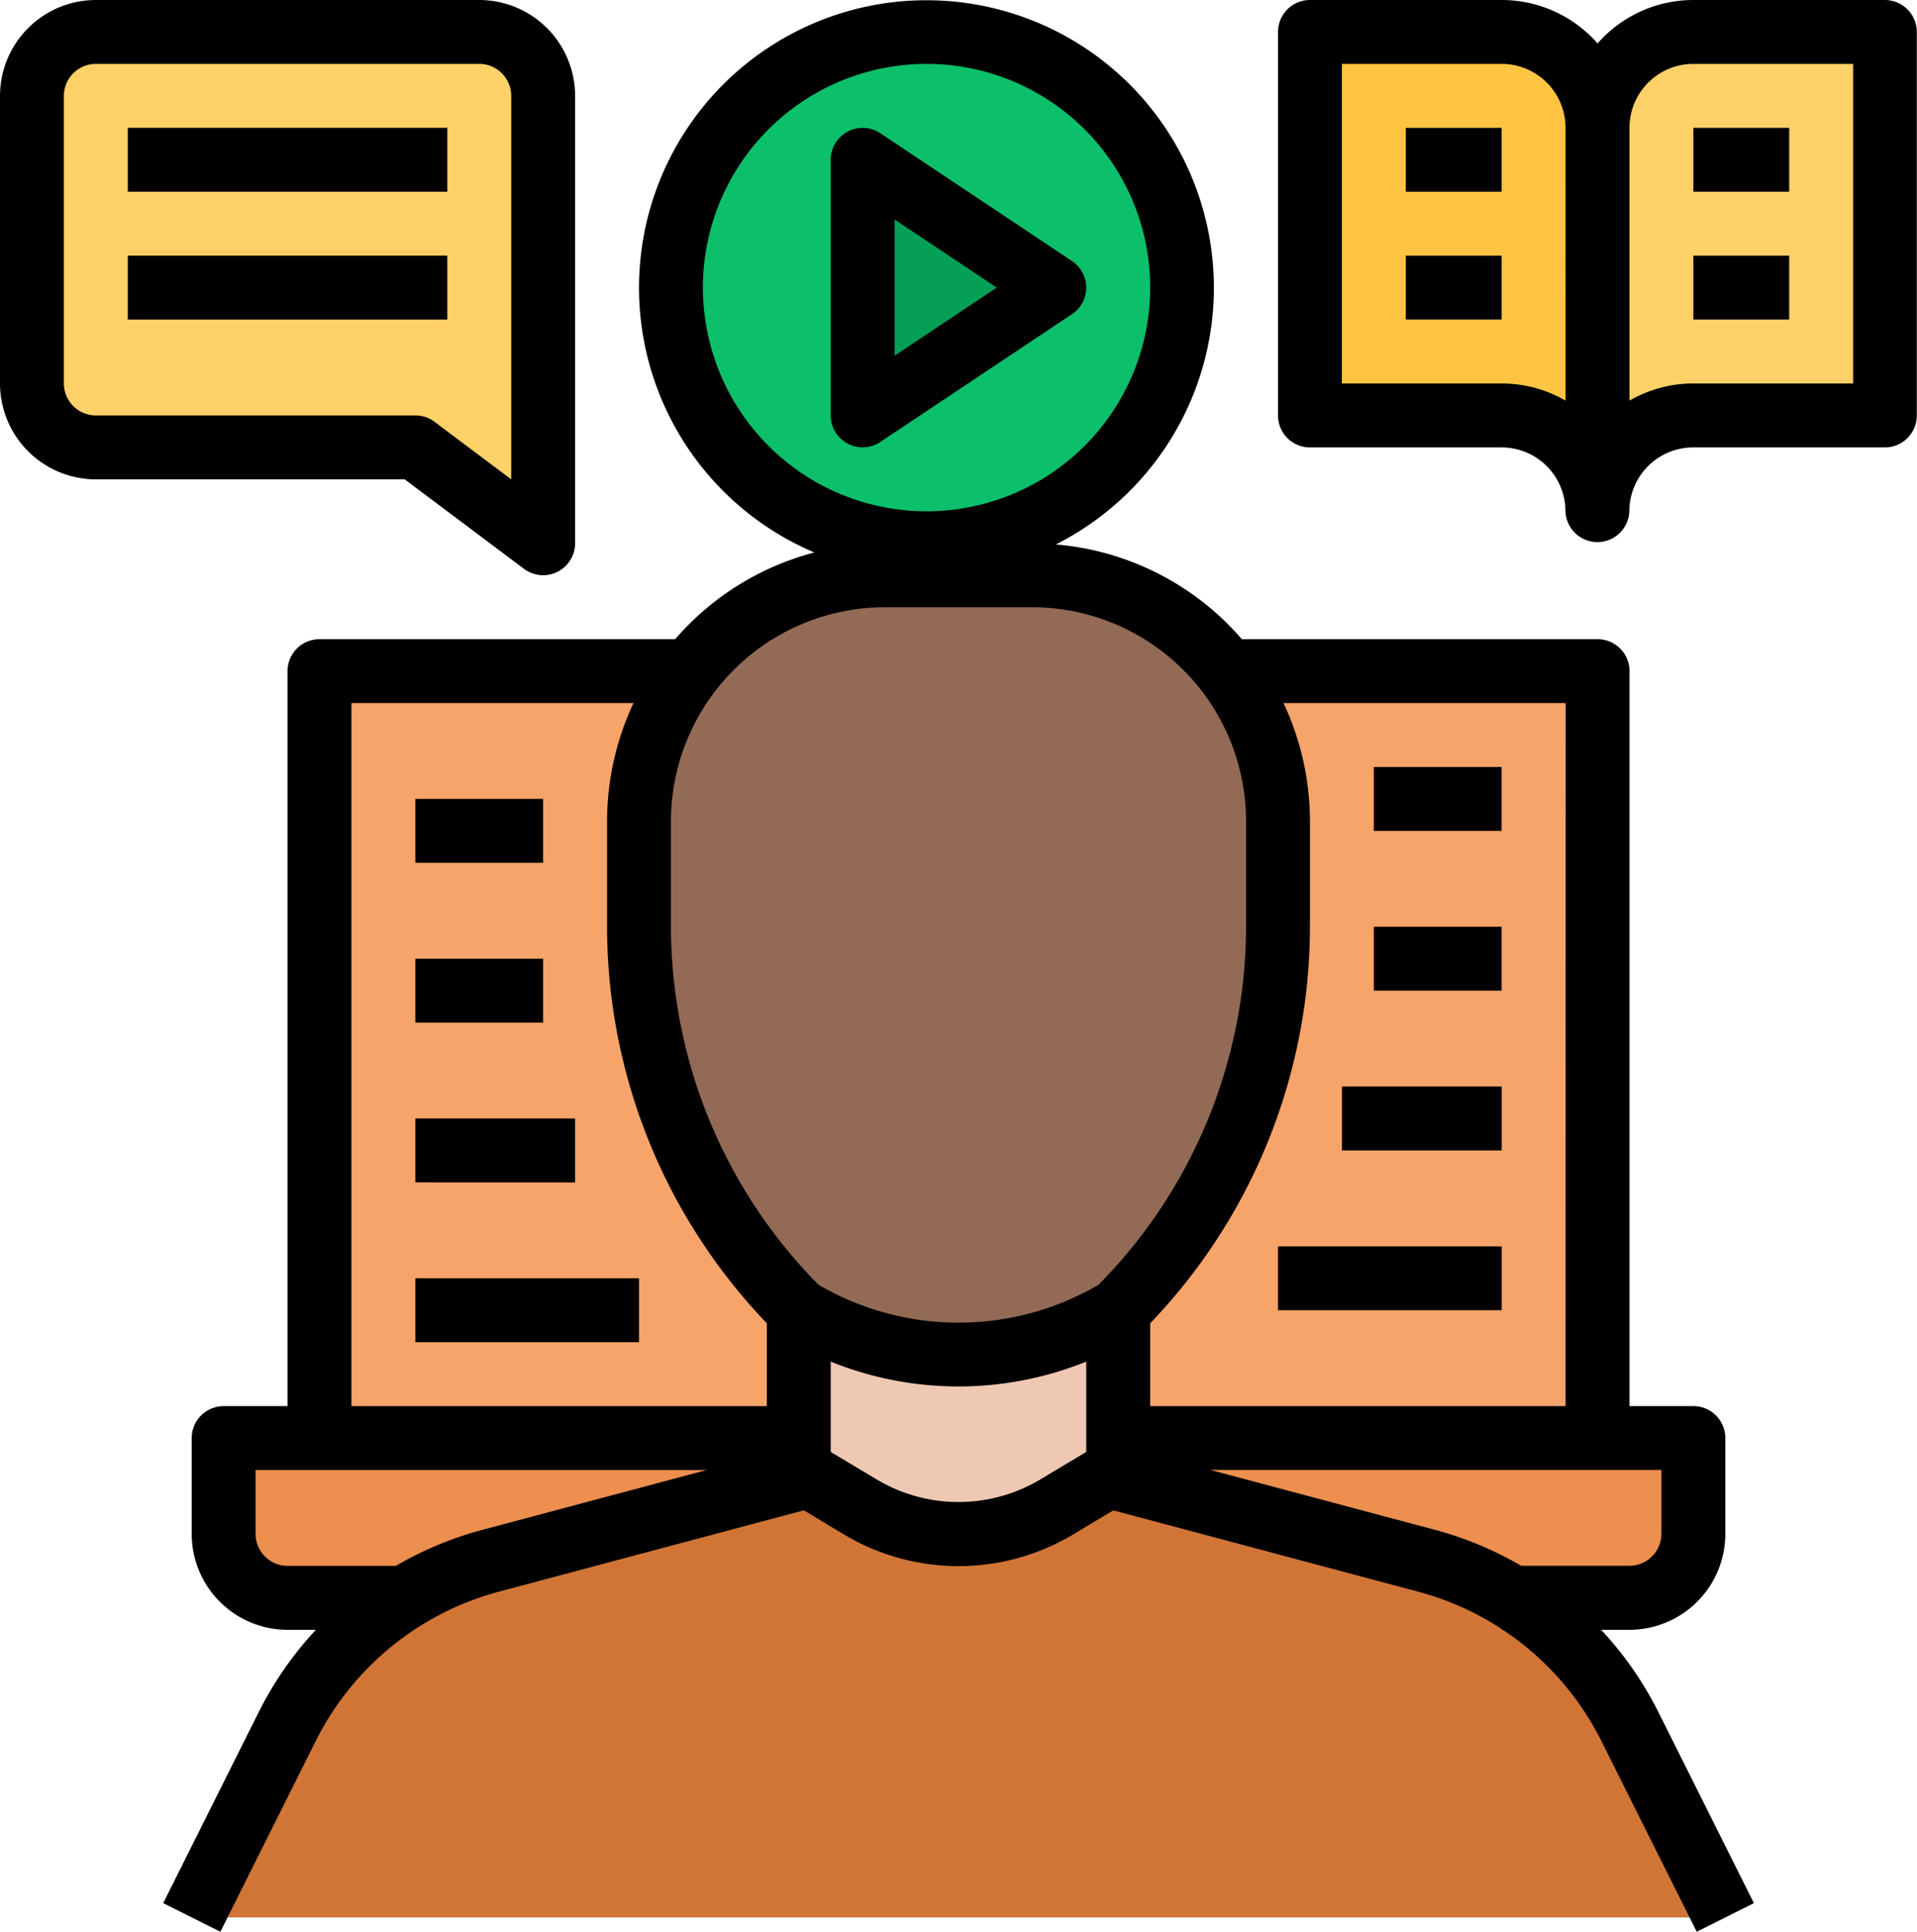 <svg xmlns="http://www.w3.org/2000/svg" width="87.031" height="87.68" viewBox="0 0 87.031 87.68">
  <g id="_FILLED_OUTLINE" data-name="/ FILLED_OUTLINE" transform="translate(-16 -16)">
    <path id="Path_150104" data-name="Path 150104" d="M96,184h58.021v34.813H96Z" transform="translate(-65.495 -137.539)" fill="#f7a46b"/>
    <path id="Path_150105" data-name="Path 150105" d="M72,376v4.352a2.9,2.9,0,0,0,2.9,2.9h60.922a2.9,2.9,0,0,0,2.9-2.9V376Z" transform="translate(-45.846 -294.726)" fill="#ed8f4f"/>
    <path id="Path_150106" data-name="Path 150106" d="M129.295,395.647a14.505,14.505,0,0,0-9.236-7.528L106.065,384H91.56l-13.993,4.118a14.505,14.505,0,0,0-9.236,7.528L64,404.307h69.625Z" transform="translate(-39.297 -301.276)" fill="#d17537"/>
    <path id="Path_150107" data-name="Path 150107" d="M216,336v8.7l2.775,1.665a8.7,8.7,0,0,0,8.955,0l2.775-1.665V336Z" transform="translate(-163.737 -261.979)" fill="#efc8b4"/>
    <path id="Path_150108" data-name="Path 150108" d="M193.839,160h-6.668A11.171,11.171,0,0,0,176,171.171v4.681a24.762,24.762,0,0,0,7.253,17.509,14.1,14.1,0,0,0,14.505,0,24.762,24.762,0,0,0,7.253-17.509v-4.681A11.171,11.171,0,0,0,193.839,160Z" transform="translate(-130.99 -117.891)" fill="#936a55"/>
    <path id="Path_150109" data-name="Path 150109" d="M26.9,42.857H41.406l5.8,4.352V26.9a2.9,2.9,0,0,0-2.9-2.9H26.9A2.9,2.9,0,0,0,24,26.9V39.956A2.9,2.9,0,0,0,26.9,42.857Z" transform="translate(-6.549 -6.549)" fill="#ffd168"/>
    <path id="Path_150110" data-name="Path 150110" d="M48,48H62.505v2.9H48Z" transform="translate(-26.198 -26.198)" fill="#e5b13b"/>
    <ellipse id="Ellipse_2026" data-name="Ellipse 2026" cx="11.5" cy="12" rx="11.5" ry="12" transform="translate(46.516 17.051)" fill="#0cbf6a"/>
    <path id="Path_150111" data-name="Path 150111" d="M232,56V67.6l8.7-5.8Z" transform="translate(-176.836 -32.747)" fill="#05a056"/>
    <path id="Path_150112" data-name="Path 150112" d="M420.352,24A4.352,4.352,0,0,0,416,28.352V45.758a4.352,4.352,0,0,1,4.352-4.352h8.7V24Z" transform="translate(-327.474 -6.549)" fill="#ffd168"/>
    <path id="Path_150113" data-name="Path 150113" d="M344,41.406h8.7a4.352,4.352,0,0,1,4.352,4.352V28.352A4.352,4.352,0,0,0,352.7,24H344Z" transform="translate(-268.529 -6.549)" fill="#ffc542"/>
    <path id="Path_150114" data-name="Path 150114" d="M440,48h4.352v2.9H440Z" transform="translate(-347.122 -26.198)" fill="#ffe19e"/>
    <path id="Path_150115" data-name="Path 150115" d="M440,80h4.352v2.9H440Z" transform="translate(-347.122 -52.396)" fill="#ffe19e"/>
    <path id="Path_150116" data-name="Path 150116" d="M368,80h4.352v2.9H368Z" transform="translate(-288.177 -52.396)" fill="#ffe19e"/>
    <path id="Path_150117" data-name="Path 150117" d="M368,48h4.352v2.9H368Z" transform="translate(-288.177 -26.198)" fill="#ffe19e"/>
    <path id="Path_150118" data-name="Path 150118" d="M48,80H62.505v2.9H48Z" transform="translate(-26.198 -52.396)" fill="#e5b13b"/>
    <g id="Group_100262" data-name="Group 100262" transform="translate(34.857 50.813)">
      <path id="Path_150119" data-name="Path 150119" d="M120,216h5.8v2.9H120Z" transform="translate(-120 -214.549)" fill="#ed8f4f"/>
      <path id="Path_150120" data-name="Path 150120" d="M120,256h5.8v2.9H120Z" transform="translate(-120 -247.297)" fill="#ed8f4f"/>
      <path id="Path_150121" data-name="Path 150121" d="M120,296h7.253v2.9H120Z" transform="translate(-120 -280.044)" fill="#ed8f4f"/>
      <path id="Path_150122" data-name="Path 150122" d="M120,336h10.154v2.9H120Z" transform="translate(-120 -312.792)" fill="#ed8f4f"/>
      <path id="Path_150123" data-name="Path 150123" d="M360,208h5.8v2.9H360Z" transform="translate(-316.484 -208)" fill="#ed8f4f"/>
      <path id="Path_150124" data-name="Path 150124" d="M360,248h5.8v2.9H360Z" transform="translate(-316.484 -240.747)" fill="#ed8f4f"/>
      <path id="Path_150125" data-name="Path 150125" d="M352,288h7.253v2.9H352Z" transform="translate(-309.935 -273.495)" fill="#ed8f4f"/>
      <path id="Path_150126" data-name="Path 150126" d="M336,328h10.154v2.9H336Z" transform="translate(-296.836 -306.242)" fill="#ed8f4f"/>
    </g>
    <path id="Path_150127" data-name="Path 150127" d="M122.131,90.013h1.285a4.357,4.357,0,0,0,4.352-4.352V81.31a1.451,1.451,0,0,0-1.45-1.451h-2.9V46.5a1.451,1.451,0,0,0-1.45-1.451H105.818a12.538,12.538,0,0,0-8.444-4.3,13.049,13.049,0,1,0-10.963.364,12.54,12.54,0,0,0-6.319,3.936H63.944a1.451,1.451,0,0,0-1.451,1.45V79.86h-2.9a1.451,1.451,0,0,0-1.451,1.45v4.352a4.357,4.357,0,0,0,4.352,4.352h1.285a15.943,15.943,0,0,0-2.6,3.745l-4.33,8.66,2.595,1.3,4.33-8.66a13.063,13.063,0,0,1,8.313-6.776l13.846-3.692,1.8,1.081a10.135,10.135,0,0,0,10.448,0l1.8-1.081,13.846,3.692a13.045,13.045,0,0,1,3.787,1.693v.04h.058a13.058,13.058,0,0,1,4.468,5.043l4.33,8.66,2.595-1.3-4.33-8.66A15.943,15.943,0,0,0,122.131,90.013ZM120.515,79.86H101.658V76.1A26.032,26.032,0,0,0,108.91,58V53.317a12.658,12.658,0,0,0-1.2-5.369h12.809ZM81.35,29.091A10.154,10.154,0,1,1,91.5,39.245,10.154,10.154,0,0,1,81.35,29.091ZM89.621,43.6h6.668a9.721,9.721,0,0,1,9.721,9.721V58a23.156,23.156,0,0,1-6.7,16.355,12.621,12.621,0,0,1-12.709,0A23.156,23.156,0,0,1,79.9,58V53.317A9.721,9.721,0,0,1,89.621,43.6ZM65.395,47.948H78.2A12.658,12.658,0,0,0,77,53.317V58a26.031,26.031,0,0,0,7.253,18.1V79.86H65.395Zm5.94,37.529a15.939,15.939,0,0,0-3.926,1.635H62.494a1.452,1.452,0,0,1-1.451-1.451v-2.9h20.48Zm25.351-2.3a7.238,7.238,0,0,1-7.463,0L87.153,81.94v-4.1a15.478,15.478,0,0,0,11.6,0v4.1Zm7.7-.421h20.48v2.9a1.452,1.452,0,0,1-1.451,1.451H118.5a15.939,15.939,0,0,0-3.926-1.635Z" transform="translate(-33.439 -0.037)"/>
    <path id="Path_150128" data-name="Path 150128" d="M39.789,41.819a1.451,1.451,0,0,0,2.321-1.16V20.352A4.357,4.357,0,0,0,37.758,16H20.352A4.357,4.357,0,0,0,16,20.352V33.406a4.357,4.357,0,0,0,4.352,4.352H34.373ZM18.9,33.406V20.352A1.452,1.452,0,0,1,20.352,18.9H37.758a1.452,1.452,0,0,1,1.451,1.451V37.758l-3.481-2.611a1.451,1.451,0,0,0-.87-.29H20.352A1.452,1.452,0,0,1,18.9,33.406Z" transform="translate(0 0)"/>
    <path id="Path_150129" data-name="Path 150129" d="M48,48H62.505v2.9H48Z" transform="translate(-26.198 -26.198)"/>
    <path id="Path_150130" data-name="Path 150130" d="M235.6,55.253a1.45,1.45,0,0,0-.646-1.207l-8.7-5.8A1.45,1.45,0,0,0,224,49.451v11.6a1.45,1.45,0,0,0,2.255,1.207l8.7-5.8A1.45,1.45,0,0,0,235.6,55.253Zm-8.7,3.092V52.161l4.638,3.092Z" transform="translate(-170.286 -26.198)"/>
    <path id="Path_150131" data-name="Path 150131" d="M363.56,16h-8.7a5.789,5.789,0,0,0-4.352,1.971A5.789,5.789,0,0,0,346.154,16h-8.7A1.451,1.451,0,0,0,336,17.45V34.857a1.451,1.451,0,0,0,1.45,1.451h8.7a2.9,2.9,0,0,1,2.9,2.9,1.451,1.451,0,0,0,2.9,0,2.9,2.9,0,0,1,2.9-2.9h8.7a1.451,1.451,0,0,0,1.451-1.45V17.451A1.451,1.451,0,0,0,363.56,16ZM349.055,34.185a5.766,5.766,0,0,0-2.9-.779H338.9V18.9h7.253a2.9,2.9,0,0,1,2.9,2.9Zm13.055-.779h-7.253a5.766,5.766,0,0,0-2.9.779V21.8a2.9,2.9,0,0,1,2.9-2.9h7.253Z" transform="translate(-261.979 0)"/>
    <path id="Path_150132" data-name="Path 150132" d="M440,48h4.352v2.9H440Z" transform="translate(-347.122 -26.198)"/>
    <path id="Path_150133" data-name="Path 150133" d="M440,80h4.352v2.9H440Z" transform="translate(-347.122 -52.396)"/>
    <path id="Path_150134" data-name="Path 150134" d="M368,80h4.352v2.9H368Z" transform="translate(-288.177 -52.396)"/>
    <path id="Path_150135" data-name="Path 150135" d="M368,48h4.352v2.9H368Z" transform="translate(-288.177 -26.198)"/>
    <path id="Path_150136" data-name="Path 150136" d="M48,80H62.505v2.9H48Z" transform="translate(-26.198 -52.396)"/>
    <path id="Path_150137" data-name="Path 150137" d="M120,216h5.8v2.9H120Z" transform="translate(-85.143 -163.737)"/>
    <path id="Path_150138" data-name="Path 150138" d="M120,256h5.8v2.9H120Z" transform="translate(-85.143 -196.484)"/>
    <path id="Path_150139" data-name="Path 150139" d="M120,296h7.253v2.9H120Z" transform="translate(-85.143 -229.232)"/>
    <path id="Path_150140" data-name="Path 150140" d="M120,336h10.154v2.9H120Z" transform="translate(-85.143 -261.979)"/>
    <path id="Path_150141" data-name="Path 150141" d="M360,208h5.8v2.9H360Z" transform="translate(-281.628 -157.187)"/>
    <path id="Path_150142" data-name="Path 150142" d="M360,248h5.8v2.9H360Z" transform="translate(-281.628 -189.935)"/>
    <path id="Path_150143" data-name="Path 150143" d="M352,288h7.253v2.9H352Z" transform="translate(-275.078 -222.682)"/>
    <path id="Path_150144" data-name="Path 150144" d="M336,328h10.154v2.9H336Z" transform="translate(-261.979 -255.43)"/>
  </g>
</svg>
